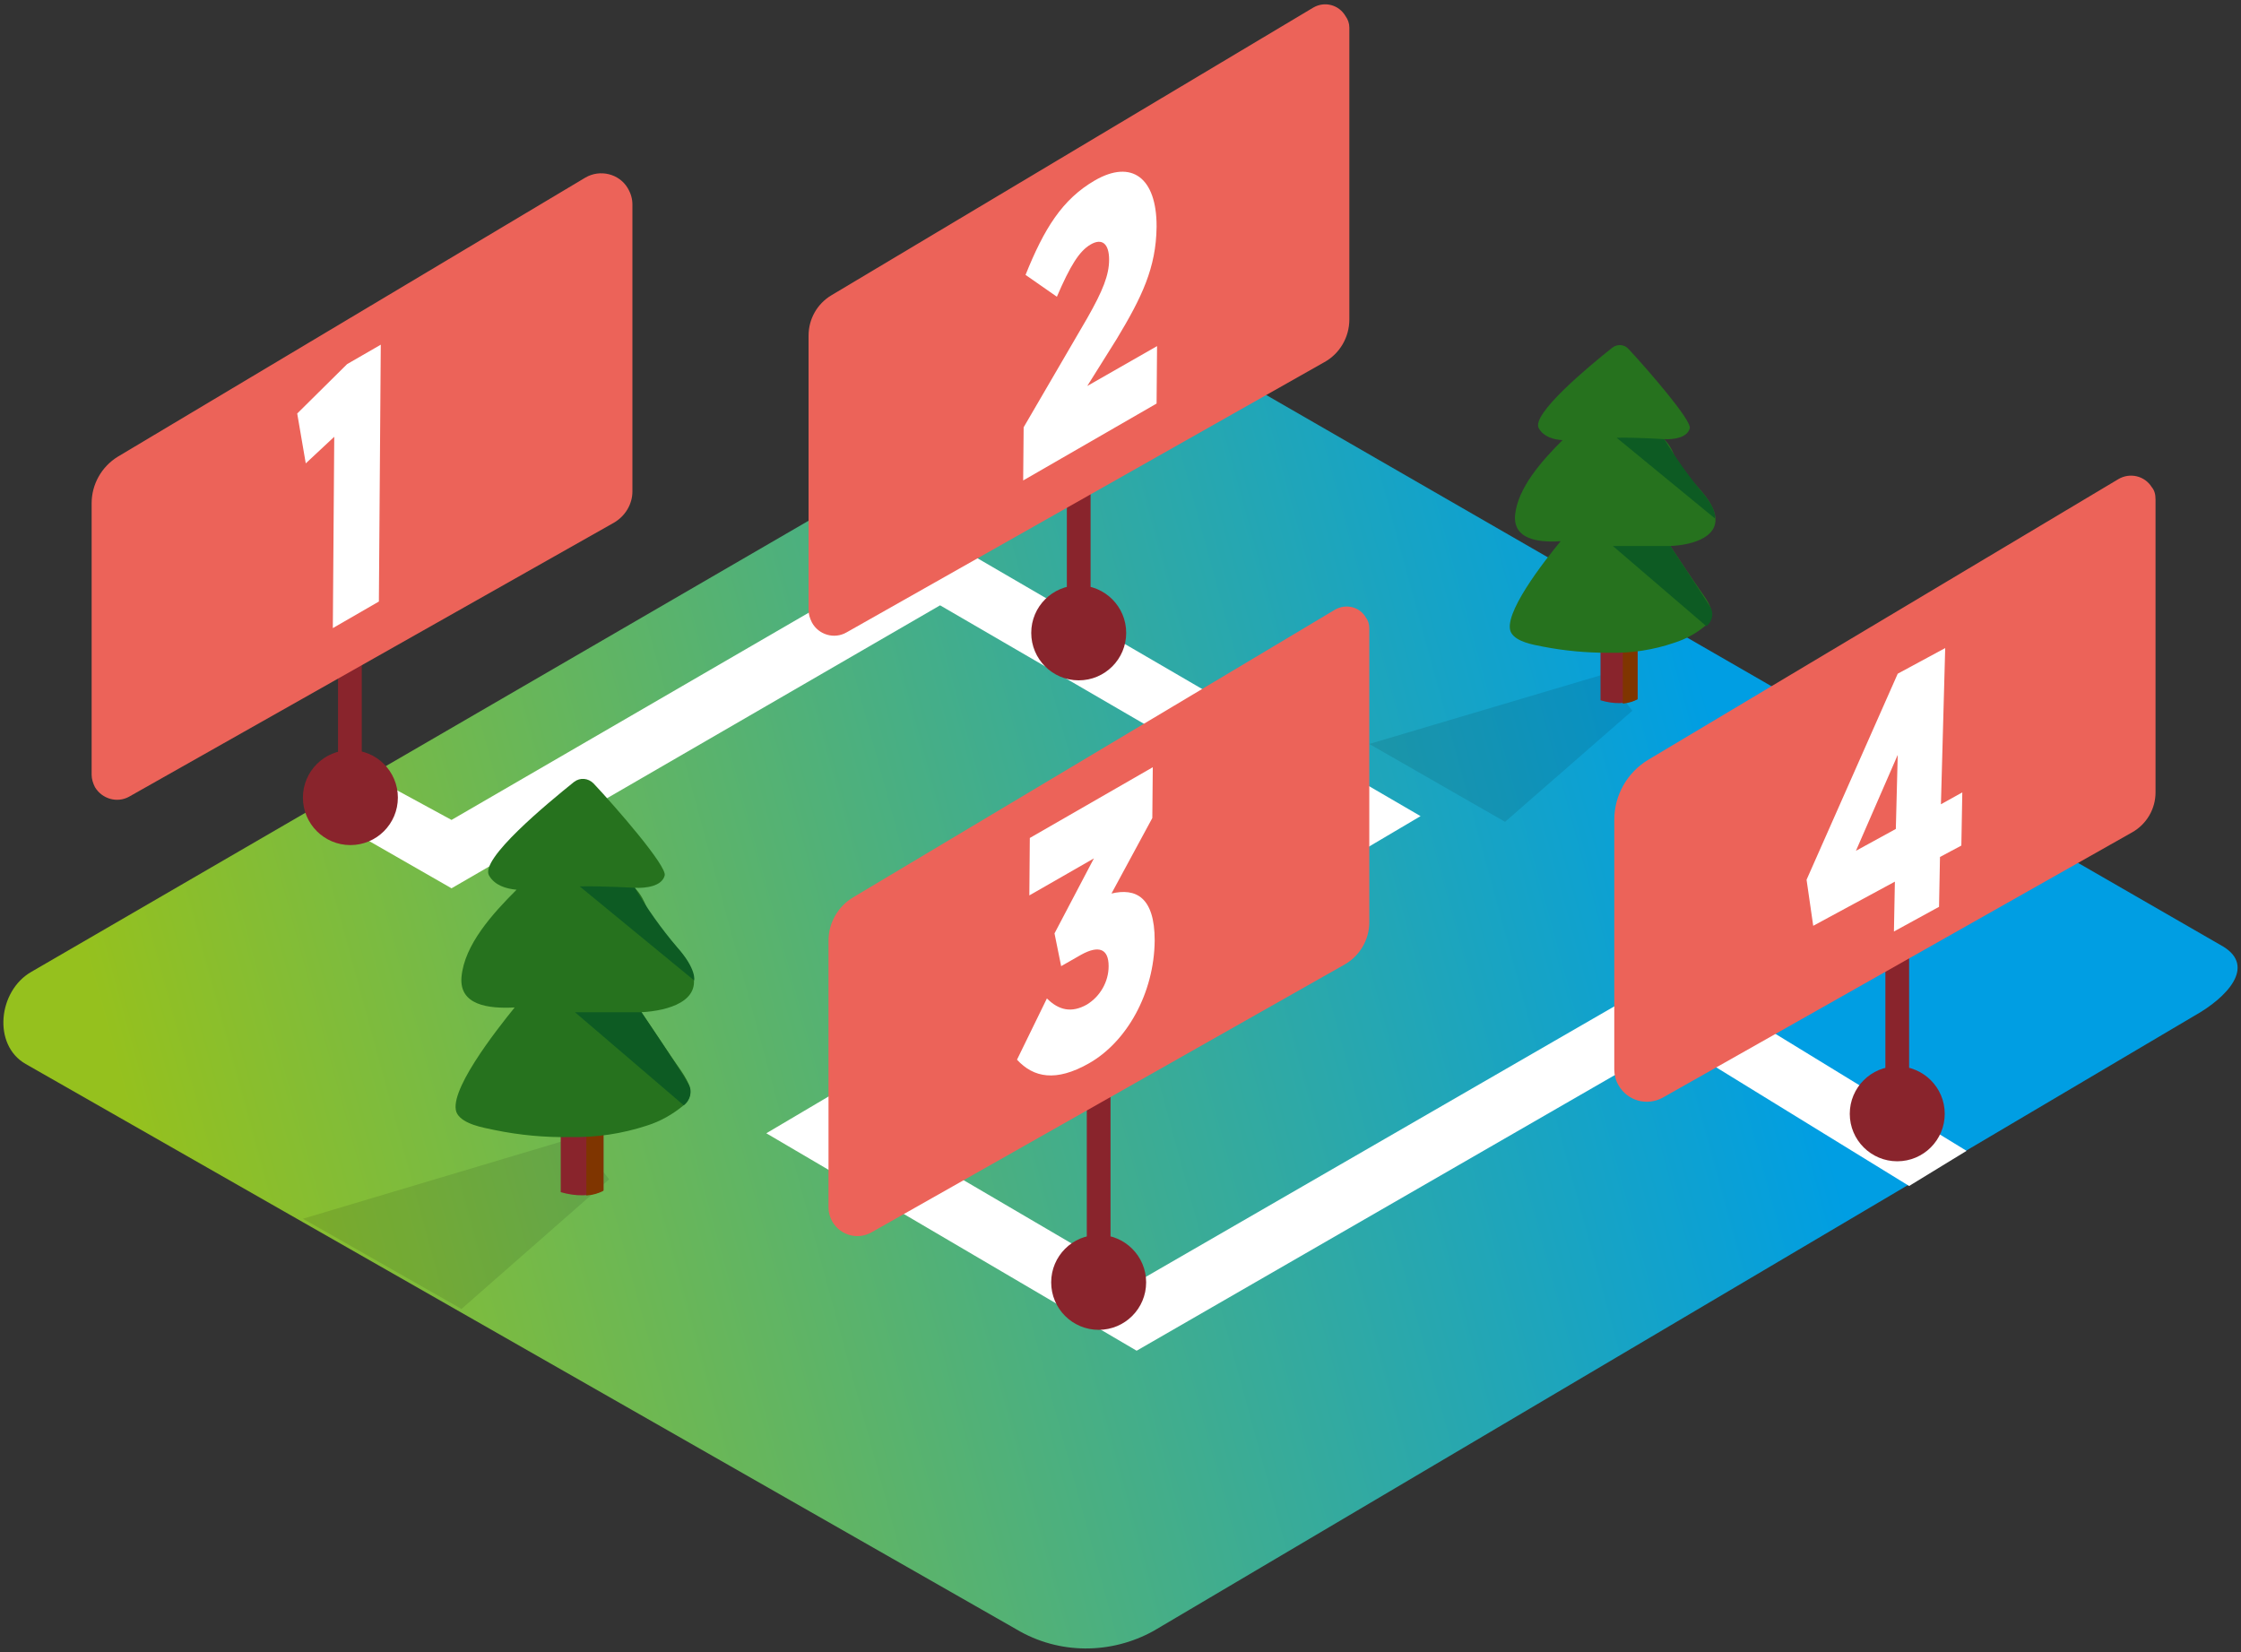 <?xml version="1.0" encoding="UTF-8"?>
<svg xmlns="http://www.w3.org/2000/svg" xmlns:xlink="http://www.w3.org/1999/xlink" width="472px" height="348px" viewBox="0 0 472 348" version="1.1">
  <rect x="0" y="0" width="472" height="348" fill="#333333" stroke="none"/>
  <title>timeline-temp</title>
  <defs>
    <linearGradient x1="4.971%" y1="53.532%" x2="78.041%" y2="41.753%" id="linearGradient-1">
      <stop stop-color="#95C11E" offset="0%"></stop>
      <stop stop-color="#009EE3" offset="100%"></stop>
    </linearGradient>
  </defs>
  <g id="Page-1" stroke="none" stroke-width="1" fill="none" fill-rule="evenodd">
    <g id="timeline-temp" transform="translate(0.712, 0.911)" fill-rule="nonzero">
      <g id="pathway_timeline-69" transform="translate(0, 69.318)">
        <path d="M242.288,273.271 L461.388,143.771 C468.388,139.871 474.388,133.371 467.588,129.171 L247.588,2.371 C244.288,0.371 239.288,-1.029 235.888,0.971 L5.888,134.471 C-1.112,138.471 -2.312,149.871 4.688,153.871 L213.388,272.971 C222.288,278.271 233.288,278.271 242.288,273.271 Z" id="Path" fill="url(#linearGradient-1)"></path>
        <polygon id="Path" fill="#FFFFFF" points="238.688 214.271 160.688 168.471 273.688 101.671 197.288 57.271 94.388 116.871 65.088 100.071 78.388 93.771 94.388 102.471 197.288 42.771 298.488 101.671 185.388 168.471 238.788 199.771 351.888 134.471 413.488 172.171 401.388 179.571 351.788 149.071"></polygon>
      </g>
      <g id="_1_timeline-69" transform="translate(18.588, 35.592)">
        <path d="M51.9,76.396 L51.9,131.496 C51.9,134.696 56.9,134.696 56.9,131.496 L56.9,76.396 C57,73.096 51.9,73.096 51.9,76.396 Z" id="Path" fill="#89242C"></path>
        <path d="M113.9,6.596 L113.9,66.996 C113.9,69.696 112.4,72.196 110,73.596 L7.9,131.296 C5.4,132.696 2.2,131.796 0.7,129.296 C0.3,128.496 -1.42108547e-14,127.596 -1.42108547e-14,126.696 L-1.42108547e-14,69.496 C-1.42108547e-14,65.496 2.1,61.796 5.5,59.696 L104,0.896 C107.1,-0.904 111.1,0.096 112.9,3.096 C113.6,4.296 113.9,5.396 113.9,6.596 Z" id="Path" fill="#EC6359"></path>
        <polygon id="Path" fill="#FFFFFF" points="60.9 36.096 60.5 90.196 50.8 95.796 51.1 55.496 45.1 61.096 43.3 50.596 53.8 40.196"></polygon>
        <circle id="Oval" fill="#89242C" cx="54.5" cy="131.496" r="10"></circle>
      </g>
      <g id="_2_timeline-69" transform="translate(169.588, -0)">
        <path d="M54.4,81.089 L54.4,136.189 C54.4,139.389 59.4,139.389 59.4,136.189 L59.4,81.089 C59.5,77.889 54.4,77.889 54.4,81.089 Z" id="Path" fill="#89242C"></path>
        <path d="M113.9,4.889 L113.9,66.389 C113.9,70.089 111.9,73.589 108.6,75.389 L8,132.289 C5.4,133.789 2.1,132.789 0.7,130.189 C0.3,129.389 -2.84217094e-14,128.489 -2.84217094e-14,127.589 L-2.84217094e-14,69.789 C-2.84217094e-14,66.289 1.8,63.089 4.8,61.289 L106.3,0.689 C108.7,-0.711 111.7,0.089 113.1,2.489 C113.6,3.189 113.9,3.989 113.9,4.889 Z" id="Path" fill="#EC6359"></path>
        <path d="M60.3,37.089 C68.1,32.589 73.3,36.589 73.3,46.689 L73.3,46.889 C73.2,55.489 70.2,61.689 64.9,70.489 L58.7,80.389 L73.4,71.989 L73.3,84.089 L45.2,100.289 L45.3,89.089 L58.7,66.089 C62,60.289 63.3,56.989 63.3,53.789 C63.3,50.389 61.8,49.189 59.4,50.589 C57,51.989 55.1,55.089 52.3,61.589 L45.7,56.989 C49.6,47.289 53.4,41.089 60.3,37.089 Z" id="Path" fill="#FFFFFF"></path>
        <circle id="Oval" fill="#89242C" cx="56.9" cy="132.389" r="10"></circle>
      </g>
      <g id="_3_timeline-69" transform="translate(173.788, 126.841)">
        <path d="M54.4,89.248 L54.4,144.248 C54.4,147.448 59.4,147.448 59.4,144.248 L59.4,89.248 C59.4,86.048 54.4,86.048 54.4,89.248 Z" id="Path" fill="#89242C"></path>
        <path d="M113.9,4.548 L113.9,66.548 C113.9,70.148 111.9,73.548 108.8,75.348 L9,131.848 C6.1,133.448 2.5,132.448 0.8,129.548 C0.3,128.648 0,127.648 0,126.648 L0,70.348 C0,66.648 2,63.148 5.2,61.248 L106.7,0.648 C109,-0.652 111.9,0.048 113.2,2.348 C113.6,2.848 113.9,3.648 113.9,4.548 Z" id="Path" fill="#EC6359"></path>
        <path d="M68.3,33.848 L68.2,44.548 L59.6,60.448 C64.7,59.248 68.7,61.148 68.7,70.348 C68.6,81.448 62.8,91.748 54.8,96.248 C47.9,100.148 43.2,99.248 39.7,95.448 L46,82.548 C48.5,85.048 51.2,85.648 54.4,83.848 C57.2,82.148 59,79.048 59,75.748 C59,72.148 57,71.248 53.2,73.348 L49,75.748 L47.6,68.848 L55.9,53.048 L42.3,60.848 L42.4,48.748 L68.3,33.848 Z" id="Path" fill="#FFFFFF"></path>
        <circle id="Oval" fill="#89242C" cx="56.9" cy="142.348" r="10"></circle>
      </g>
      <g id="_4_timeline-69" transform="translate(339.288, 99.273)">
        <path d="M57.1,81.616 L57.1,136.616 C57.1,139.816 62.1,139.816 62.1,136.616 L62.1,81.616 C62.1,78.316 57.1,78.316 57.1,81.616 Z" id="Path" fill="#89242C"></path>
        <path d="M114,5.016 L114,66.716 C114,70.216 112.1,73.416 109.1,75.116 L10.2,131.016 C6.9,132.816 2.8,131.716 0.9,128.416 C0.3,127.416 5.68434189e-14,126.216 5.68434189e-14,125.116 L5.68434189e-14,72.516 C5.68434189e-14,67.316 2.7,62.516 7.2,59.816 L106.2,0.716 C108.6,-0.684 111.7,0.016 113.2,2.416 C113.8,3.116 114,4.016 114,5.016 Z" id="Path" fill="#EC6359"></path>
        <path d="M68.8,69.216 L73.3,66.716 L73.1,77.916 L68.6,80.316 L68.4,90.816 L58.9,96.016 L59.1,85.516 L41.9,94.816 L40.5,85.116 L59.7,41.716 L69.7,36.316 L68.8,69.216 Z M59.3,74.416 L59.7,58.816 L50.9,79.016 L59.3,74.416" id="Shape" fill="#FFFFFF"></path>
        <circle id="Oval" fill="#89242C" cx="59.6" cy="134.416" r="10"></circle>
      </g>
      <g id="tree2_timeline-69" transform="translate(63.088, 163.14)">
        <polygon id="Path" fill="#000000" opacity="0.1" points="-1.42108547e-14 92.649 57.6 75.449 64.5 84.349 33.4 111.649"></polygon>
        <path d="M63.3,86.649 L63.3,45.249 L54.3,45.249 L54.3,87.049 C57.4,87.949 60.7,88.049 63.3,86.649 Z" id="Path" fill="#89242C"></path>
        <path d="M59.7,45.349 L59.7,87.749 C61,87.649 62.2,87.349 63.3,86.749 L63.3,45.349 L59.7,45.349 Z" id="Path" fill="#7F3500"></path>
        <path d="M71.3,49.149 C76.9,48.849 84.1,46.849 82,40.649 C80.8,36.949 76.9,33.649 74.5,30.749 C72.1,27.849 72.6,25.849 69.9,22.949 C72.2,23.049 75.6,22.649 76.2,20.349 C76.7,18.349 65.9,5.949 61.2,0.949 C60.1,-0.151 58.4,-0.351 57.1,0.649 C51.5,5.149 37.2,16.949 39.2,20.349 C40.4,22.449 42.8,23.149 45,23.349 C39.9,28.449 34,34.949 33.4,41.749 C32.9,47.649 39,48.449 44.6,48.149 C40.7,52.949 30.1,66.449 32.5,70.549 C33.8,72.749 37.9,73.449 40.3,73.949 C45.6,75.049 51,75.549 56.4,75.449 C61.8,75.549 67.2,74.749 72.4,73.049 C75.3,72.149 77.9,70.649 80.2,68.749 C82.7,66.449 81.3,63.949 79.7,61.549 C76.8,57.449 74.1,53.249 71.3,49.149 Z" id="Path" fill="#26721E"></path>
        <path d="M69.9,22.949 C69.9,22.949 63.1,22.549 58.3,22.649 L82.4,42.449 C82.4,42.449 83,40.149 78.8,35.449 C75.5,31.549 72.5,27.349 69.9,22.949 Z" id="Path" fill="#0D5B23"></path>
        <path d="M71.3,49.149 L57.3,49.149 L80.2,68.749 C81.6,67.749 82.1,65.749 81.2,64.249 C79.7,61.549 71.3,49.149 71.3,49.149 Z" id="Path" fill="#0D5B23"></path>
      </g>
      <g id="tree1_timeline-69" transform="translate(287.688, 71.772)">
        <polygon id="Path" fill="#000000" opacity="0.1" points="0 84.017 49.5 69.317 55.4 77.017 28.6 100.417"></polygon>
        <path d="M56.5,74.517 L56.5,38.917 L48.7,38.917 L48.7,74.817 C51.4,75.617 54.2,75.717 56.5,74.517 Z" id="Path" fill="#89242C"></path>
        <path d="M53.4,39.017 L53.4,75.517 C54.5,75.417 55.5,75.117 56.5,74.617 L56.5,39.017 L53.4,39.017 L53.4,39.017 Z" id="Path" fill="#7F3500"></path>
        <path d="M63.4,42.317 C68.2,42.117 74.4,40.317 72.6,35.017 C71.5,31.817 68.2,29.017 66.1,26.517 C64,24.017 64.5,22.317 62.1,19.817 C64.1,19.917 67,19.517 67.5,17.517 C67.9,15.817 58.6,5.117 54.6,0.817 C53.7,-0.183 52.2,-0.283 51.1,0.617 C46.3,4.417 34,14.617 35.7,17.517 C36.7,19.317 38.8,19.917 40.7,20.017 C36.3,24.417 31.3,30.017 30.7,35.817 C30.3,40.917 35.5,41.617 40.3,41.317 C36.9,45.417 27.8,57.017 29.9,60.617 C31,62.517 34.5,63.117 36.6,63.517 C41.2,64.417 45.8,64.817 50.5,64.817 C55.2,64.917 59.8,64.217 64.2,62.717 C66.7,61.917 68.9,60.717 70.9,59.017 C73,57.017 71.9,54.817 70.5,52.817 C68.1,49.417 65.7,45.817 63.4,42.317 Z" id="Path" fill="#26721E"></path>
        <path d="M62.1,19.817 C62.1,19.817 56.2,19.417 52.1,19.517 L72.8,36.517 C72.8,36.517 73.3,34.517 69.7,30.517 C66.9,27.117 64.4,23.517 62.1,19.817 Z" id="Path" fill="#0D5B23"></path>
        <path d="M63.4,42.317 L51.3,42.317 L71,59.217 C72.2,58.317 72.6,56.617 71.9,55.317 C70.5,53.017 63.4,42.317 63.4,42.317 Z" id="Path" fill="#0D5B23"></path>
      </g>
    </g>
  </g>
</svg>
